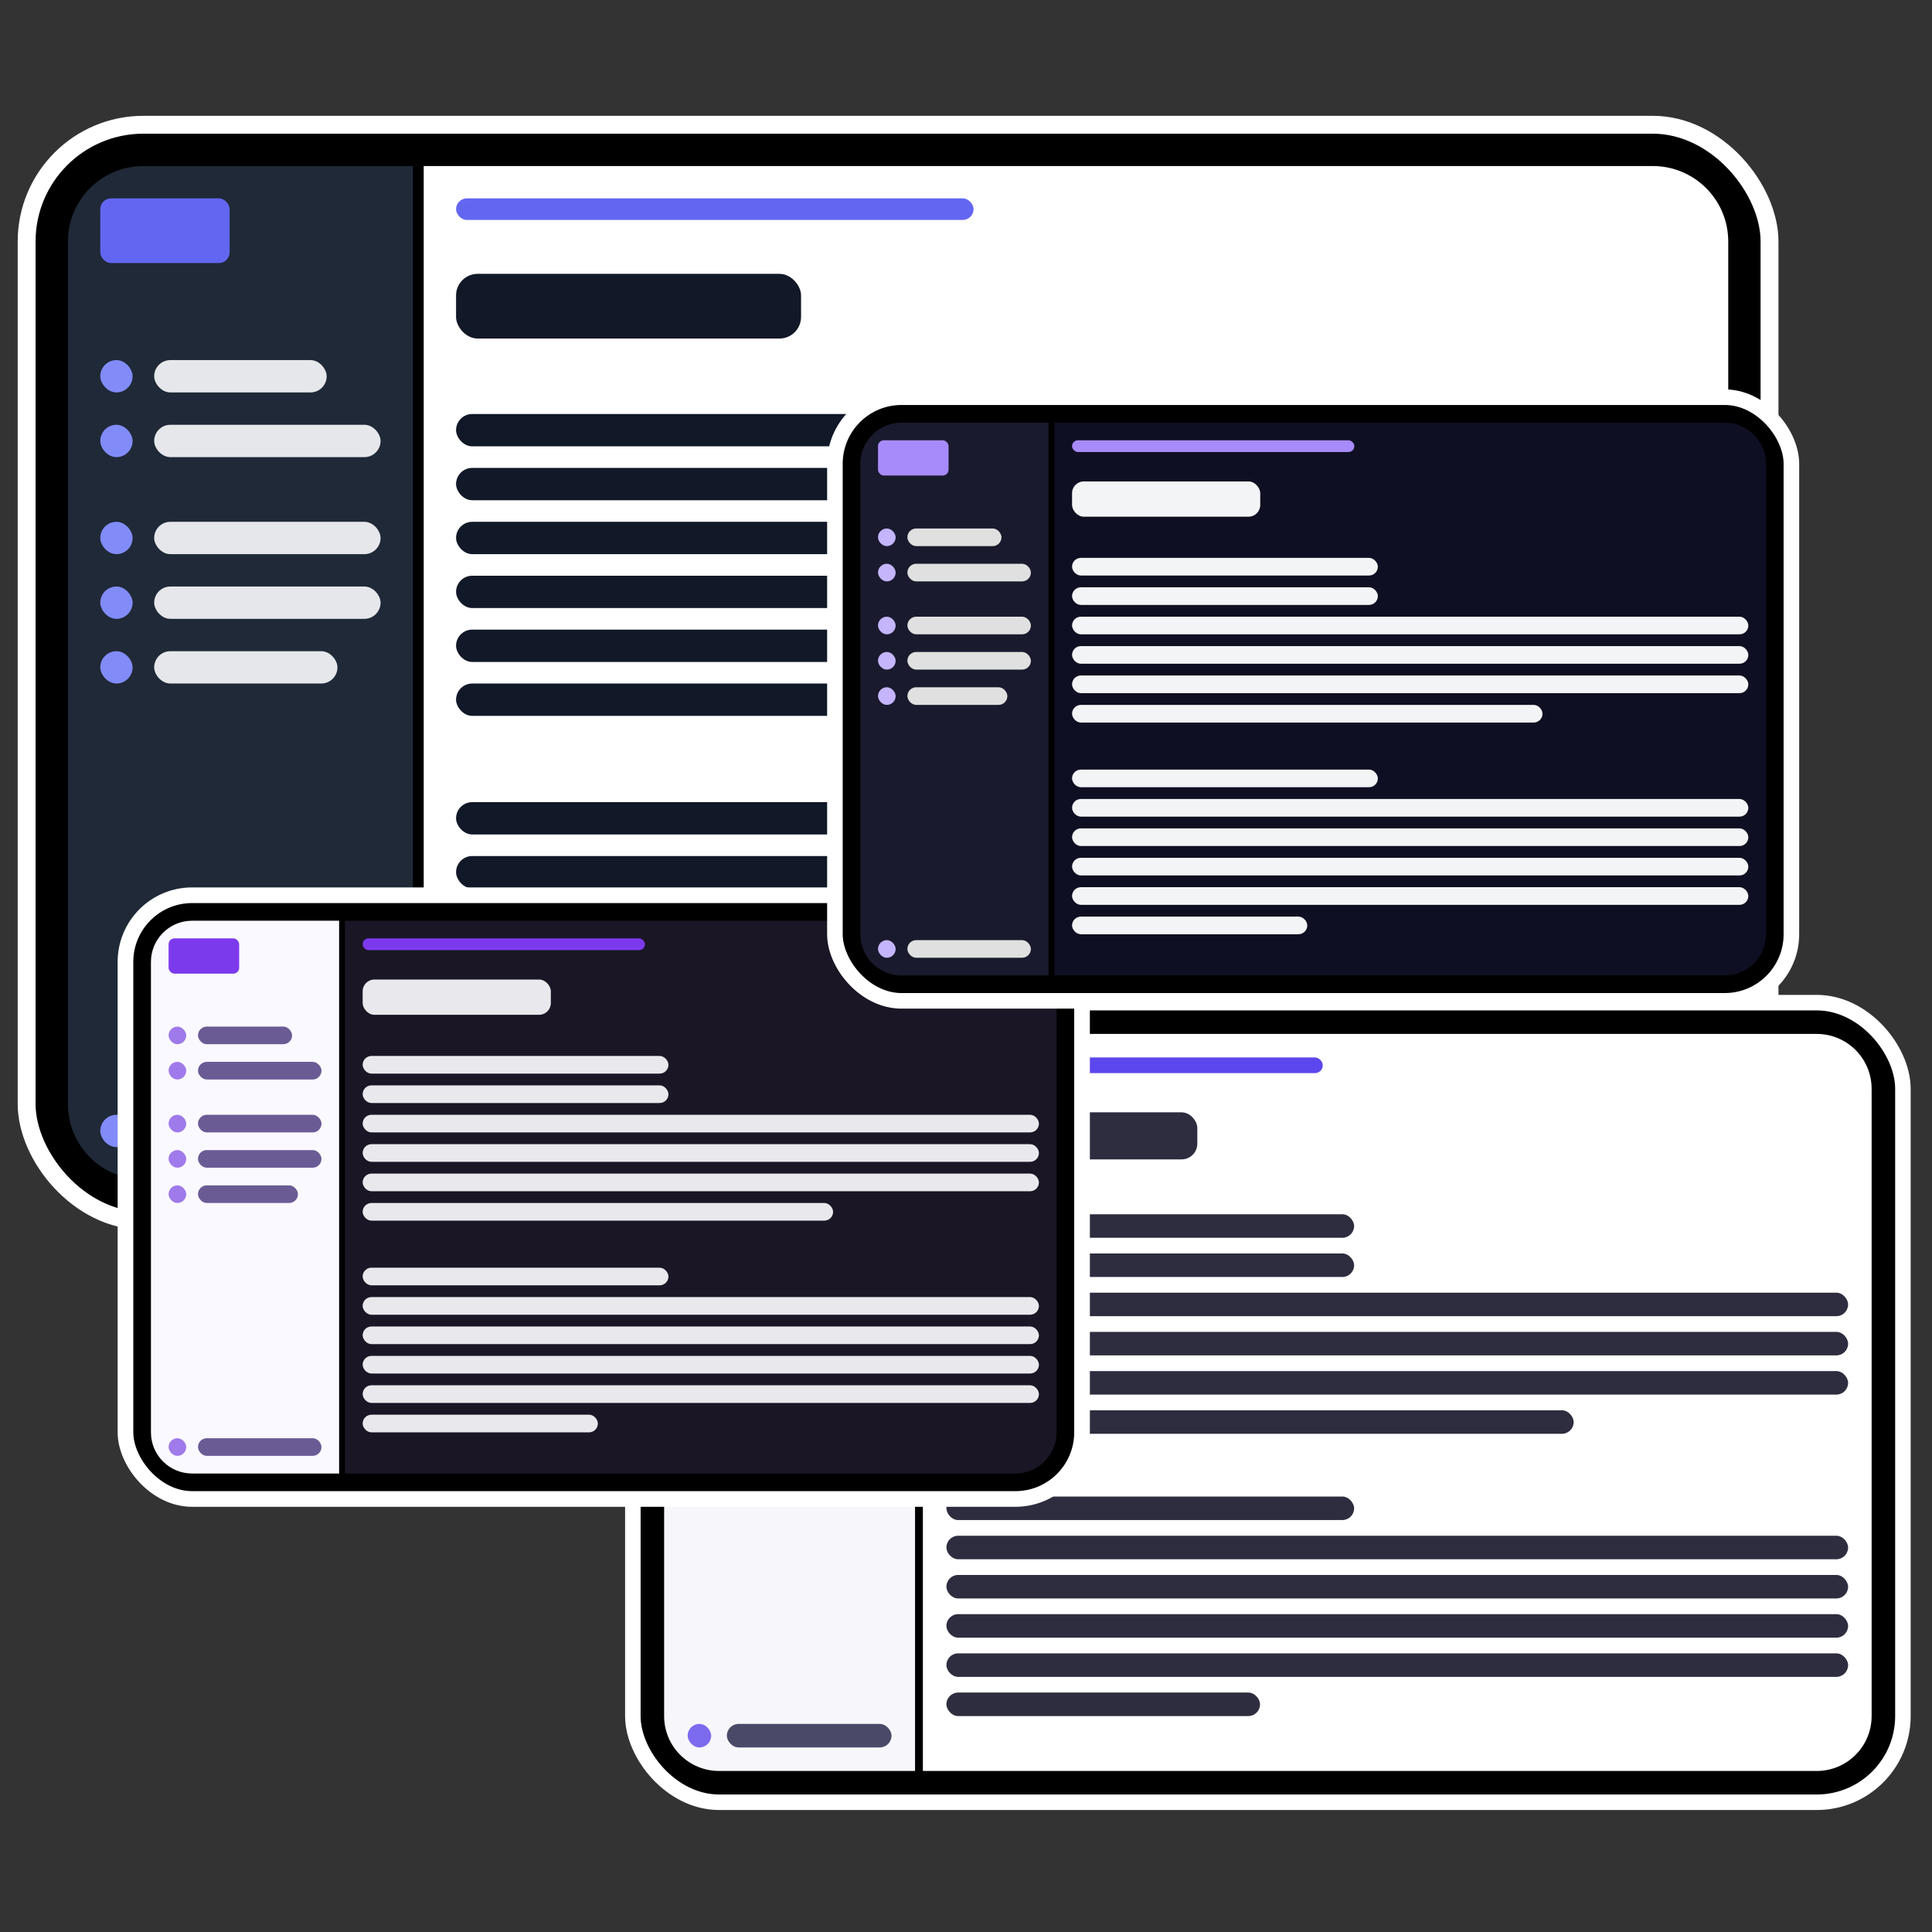 <svg width="256" height="256" viewBox="0 0 256 256" fill="none" xmlns="http://www.w3.org/2000/svg">
<rect x="0" y="0" width="256" height="256" fill="#333333" stroke="none"/>
<rect width="220" height="134.286" transform="translate(9 22)" fill="#1E1E1E"/>
<rect x="3.53" y="16.53" width="230.941" height="145.227" rx="15.47" fill="black" stroke="white" stroke-width="2.369"/>
<path d="M56.144 22H219.001C224.524 22 229.001 26.477 229.001 32V146.286C229.001 151.809 224.524 156.286 219.001 156.286H56.144V22Z" fill="white"/>
<path d="M9 32C9 26.477 13.477 22 19 22H54.714V156.286H19C13.477 156.286 9 151.809 9 146.286V32Z" fill="#1F2937"/>
<rect x="13.286" y="26.286" width="17.142" height="8.571" rx="1.429" fill="#6366F1"/>
<rect x="60.43" y="26.286" width="68.571" height="2.857" rx="1.429" fill="#6366F1"/>
<rect x="60.43" y="54.857" width="74.286" height="4.286" rx="2.143" fill="#111827"/>
<rect x="60.43" y="62" width="74.286" height="4.286" rx="2.143" fill="#111827"/>
<rect x="60.43" y="106.286" width="74.286" height="4.286" rx="2.143" fill="#111827"/>
<rect x="60.43" y="69.143" width="164.286" height="4.286" rx="2.143" fill="#111827"/>
<rect x="60.43" y="113.429" width="164.286" height="4.286" rx="2.143" fill="#111827"/>
<rect x="60.43" y="76.286" width="164.286" height="4.286" rx="2.143" fill="#111827"/>
<rect x="60.43" y="120.572" width="164.286" height="4.286" rx="2.143" fill="#111827"/>
<rect x="60.43" y="83.429" width="164.286" height="4.286" rx="2.143" fill="#111827"/>
<rect x="60.43" y="127.715" width="164.286" height="4.286" rx="2.143" fill="#111827"/>
<rect x="60.43" y="90.572" width="114.286" height="4.286" rx="2.143" fill="#111827"/>
<rect x="60.43" y="134.858" width="164.286" height="4.286" rx="2.143" fill="#111827"/>
<rect x="60.43" y="142.001" width="57.142" height="4.286" rx="2.143" fill="#111827"/>
<rect x="60.43" y="36.286" width="45.714" height="8.571" rx="2.857" fill="#111827"/>
<rect x="13.286" y="47.714" width="4.286" height="4.286" rx="2.143" fill="#818CF8"/>
<rect x="13.286" y="56.286" width="4.286" height="4.286" rx="2.143" fill="#818CF8"/>
<rect x="13.286" y="69.143" width="4.286" height="4.286" rx="2.143" fill="#818CF8"/>
<rect x="13.286" y="77.715" width="4.286" height="4.286" rx="2.143" fill="#818CF8"/>
<rect x="13.286" y="86.286" width="4.286" height="4.286" rx="2.143" fill="#818CF8"/>
<rect x="13.286" y="147.715" width="4.286" height="4.286" rx="2.143" fill="#818CF8"/>
<rect x="20.429" y="47.714" width="22.856" height="4.286" rx="2.143" fill="#E5E7EB"/>
<rect x="20.429" y="56.286" width="29.999" height="4.286" rx="2.143" fill="#E5E7EB"/>
<rect x="20.429" y="69.143" width="29.999" height="4.286" rx="2.143" fill="#E5E7EB"/>
<rect x="20.429" y="77.715" width="29.999" height="4.286" rx="2.143" fill="#E5E7EB"/>
<rect x="20.429" y="86.286" width="24.285" height="4.286" rx="2.143" fill="#E5E7EB"/>
<rect x="20.429" y="147.715" width="29.999" height="4.286" rx="2.143" fill="#E5E7EB"/>
<rect width="160" height="97.662" transform="translate(88 137)" fill="#1E1E1E"/>
<rect x="83.856" y="132.855" width="168.29" height="105.952" rx="11.418" fill="black" stroke="white" stroke-width="2.056"/>
<path d="M122.286 137H240.728C244.744 137 248 140.256 248 144.273V227.39C248 231.406 244.744 234.662 240.728 234.662H122.286V137Z" fill="white"/>
<path d="M88 144.273C88 140.256 91.256 137 95.273 137H121.247V234.662H95.273C91.256 234.662 88 231.406 88 227.39V144.273Z" fill="#F7F6FB"/>
<rect x="91.118" y="140.117" width="12.467" height="6.234" rx="1.039" fill="#5B47ED"/>
<rect x="125.403" y="140.117" width="49.87" height="2.078" rx="1.039" fill="#5B47ED"/>
<rect x="125.403" y="160.896" width="54.025" height="3.117" rx="1.558" fill="#2D2D3F"/>
<rect x="125.403" y="166.091" width="54.025" height="3.117" rx="1.558" fill="#2D2D3F"/>
<rect x="125.403" y="198.299" width="54.025" height="3.117" rx="1.558" fill="#2D2D3F"/>
<rect x="125.403" y="171.286" width="119.481" height="3.117" rx="1.558" fill="#2D2D3F"/>
<rect x="125.403" y="203.494" width="119.481" height="3.117" rx="1.558" fill="#2D2D3F"/>
<rect x="125.403" y="176.481" width="119.481" height="3.117" rx="1.558" fill="#2D2D3F"/>
<rect x="125.403" y="208.689" width="119.481" height="3.117" rx="1.558" fill="#2D2D3F"/>
<rect x="125.403" y="181.676" width="119.481" height="3.117" rx="1.558" fill="#2D2D3F"/>
<rect x="125.403" y="213.884" width="119.481" height="3.117" rx="1.558" fill="#2D2D3F"/>
<rect x="125.403" y="186.87" width="83.117" height="3.117" rx="1.558" fill="#2D2D3F"/>
<rect x="125.403" y="219.078" width="119.481" height="3.117" rx="1.558" fill="#2D2D3F"/>
<rect x="125.403" y="224.273" width="41.558" height="3.117" rx="1.558" fill="#2D2D3F"/>
<rect x="125.403" y="147.39" width="33.246" height="6.234" rx="2.078" fill="#2D2D3F"/>
<rect x="91.118" y="155.701" width="3.117" height="3.117" rx="1.558" fill="#7C6AEF"/>
<rect x="91.118" y="161.935" width="3.117" height="3.117" rx="1.558" fill="#7C6AEF"/>
<rect x="91.118" y="171.286" width="3.117" height="3.117" rx="1.558" fill="#7C6AEF"/>
<rect x="91.118" y="177.52" width="3.117" height="3.117" rx="1.558" fill="#7C6AEF"/>
<rect x="91.118" y="183.754" width="3.117" height="3.117" rx="1.558" fill="#7C6AEF"/>
<rect x="91.118" y="228.429" width="3.117" height="3.117" rx="1.558" fill="#7C6AEF"/>
<rect x="96.312" y="155.701" width="16.623" height="3.117" rx="1.558" fill="#4A4A68"/>
<rect x="96.312" y="161.935" width="21.818" height="3.117" rx="1.558" fill="#4A4A68"/>
<rect x="96.312" y="171.286" width="21.818" height="3.117" rx="1.558" fill="#4A4A68"/>
<rect x="96.312" y="177.52" width="21.818" height="3.117" rx="1.558" fill="#4A4A68"/>
<rect x="96.312" y="183.754" width="17.662" height="3.117" rx="1.558" fill="#4A4A68"/>
<rect x="96.312" y="228.429" width="21.818" height="3.117" rx="1.558" fill="#4A4A68"/>
<rect width="120" height="73.247" transform="translate(20 122)" fill="#1E1E1E"/>
<rect x="16.626" y="118.625" width="126.75" height="79.997" rx="8.83" fill="black" stroke="white" stroke-width="2.075"/>
<path d="M45.715 122H134.546C137.558 122 140.001 124.442 140.001 127.455V189.792C140.001 192.805 137.558 195.247 134.546 195.247H45.715V122Z" fill="#1A1625"/>
<path d="M20 127.455C20 124.442 22.442 122 25.454 122H44.935V195.247H25.454C22.442 195.247 20 192.805 20 189.792V127.455Z" fill="#FAF9FF"/>
<rect x="22.339" y="124.338" width="9.351" height="4.675" rx="0.779" fill="#7C3AED"/>
<rect x="48.053" y="124.338" width="37.403" height="1.558" rx="0.779" fill="#7C3AED"/>
<rect x="48.053" y="139.922" width="40.52" height="2.338" rx="1.169" fill="#E9E9ED"/>
<rect x="48.053" y="143.818" width="40.52" height="2.338" rx="1.169" fill="#E9E9ED"/>
<rect x="48.053" y="167.974" width="40.52" height="2.338" rx="1.169" fill="#E9E9ED"/>
<rect x="48.053" y="147.714" width="89.61" height="2.338" rx="1.169" fill="#E9E9ED"/>
<rect x="48.053" y="171.87" width="89.61" height="2.338" rx="1.169" fill="#E9E9ED"/>
<rect x="48.053" y="151.61" width="89.61" height="2.338" rx="1.169" fill="#E9E9ED"/>
<rect x="48.053" y="175.766" width="89.61" height="2.338" rx="1.169" fill="#E9E9ED"/>
<rect x="48.053" y="155.507" width="89.61" height="2.338" rx="1.169" fill="#E9E9ED"/>
<rect x="48.053" y="179.662" width="89.61" height="2.338" rx="1.169" fill="#E9E9ED"/>
<rect x="48.053" y="159.403" width="62.338" height="2.338" rx="1.169" fill="#E9E9ED"/>
<rect x="48.053" y="183.558" width="89.61" height="2.338" rx="1.169" fill="#E9E9ED"/>
<rect x="48.053" y="187.455" width="31.169" height="2.338" rx="1.169" fill="#E9E9ED"/>
<rect x="48.053" y="129.792" width="24.935" height="4.675" rx="1.558" fill="#E9E9ED"/>
<rect x="22.339" y="136.026" width="2.338" height="2.338" rx="1.169" fill="#9F7AEA"/>
<rect x="22.339" y="140.701" width="2.338" height="2.338" rx="1.169" fill="#9F7AEA"/>
<rect x="22.339" y="147.714" width="2.338" height="2.338" rx="1.169" fill="#9F7AEA"/>
<rect x="22.339" y="152.39" width="2.338" height="2.338" rx="1.169" fill="#9F7AEA"/>
<rect x="22.339" y="157.065" width="2.338" height="2.338" rx="1.169" fill="#9F7AEA"/>
<rect x="22.339" y="190.571" width="2.338" height="2.338" rx="1.169" fill="#9F7AEA"/>
<rect x="26.234" y="136.026" width="12.467" height="2.338" rx="1.169" fill="#6B5B95"/>
<rect x="26.234" y="140.701" width="16.364" height="2.338" rx="1.169" fill="#6B5B95"/>
<rect x="26.234" y="147.714" width="16.364" height="2.338" rx="1.169" fill="#6B5B95"/>
<rect x="26.234" y="152.39" width="16.364" height="2.338" rx="1.169" fill="#6B5B95"/>
<rect x="26.234" y="157.065" width="13.247" height="2.338" rx="1.169" fill="#6B5B95"/>
<rect x="26.234" y="190.571" width="16.364" height="2.338" rx="1.169" fill="#6B5B95"/>
<rect width="120" height="73.247" transform="translate(114 56)" fill="#1E1E1E"/>
<rect x="110.63" y="52.631" width="126.739" height="79.985" rx="8.824" fill="black" stroke="white" stroke-width="2.063"/>
<path d="M139.715 56H228.546C231.558 56 234.001 58.442 234.001 61.455V123.792C234.001 126.805 231.558 129.247 228.546 129.247H139.715V56Z" fill="#0F0F23"/>
<path d="M114 61.455C114 58.442 116.442 56 119.455 56H138.935V129.247H119.455C116.442 129.247 114 126.805 114 123.792V61.455Z" fill="#1A1A2E"/>
<rect x="116.339" y="58.338" width="9.351" height="4.675" rx="0.779" fill="#A78BFA"/>
<rect x="142.053" y="58.338" width="37.403" height="1.558" rx="0.779" fill="#A78BFA"/>
<rect x="142.053" y="73.922" width="40.52" height="2.338" rx="1.169" fill="#F3F4F6"/>
<rect x="142.053" y="77.818" width="40.52" height="2.338" rx="1.169" fill="#F3F4F6"/>
<rect x="142.053" y="101.974" width="40.52" height="2.338" rx="1.169" fill="#F3F4F6"/>
<rect x="142.053" y="81.714" width="89.61" height="2.338" rx="1.169" fill="#F3F4F6"/>
<rect x="142.053" y="105.87" width="89.61" height="2.338" rx="1.169" fill="#F3F4F6"/>
<rect x="142.053" y="85.61" width="89.61" height="2.338" rx="1.169" fill="#F3F4F6"/>
<rect x="142.053" y="109.766" width="89.61" height="2.338" rx="1.169" fill="#F3F4F6"/>
<rect x="142.053" y="89.507" width="89.61" height="2.338" rx="1.169" fill="#F3F4F6"/>
<rect x="142.053" y="113.662" width="89.61" height="2.338" rx="1.169" fill="#F3F4F6"/>
<rect x="142.053" y="93.403" width="62.338" height="2.338" rx="1.169" fill="#F3F4F6"/>
<rect x="142.053" y="117.558" width="89.61" height="2.338" rx="1.169" fill="#F3F4F6"/>
<rect x="142.053" y="121.454" width="31.169" height="2.338" rx="1.169" fill="#F3F4F6"/>
<rect x="142.053" y="63.792" width="24.935" height="4.675" rx="1.558" fill="#F3F4F6"/>
<rect x="116.339" y="70.026" width="2.338" height="2.338" rx="1.169" fill="#C4B5FD"/>
<rect x="116.339" y="74.701" width="2.338" height="2.338" rx="1.169" fill="#C4B5FD"/>
<rect x="116.339" y="81.714" width="2.338" height="2.338" rx="1.169" fill="#C4B5FD"/>
<rect x="116.339" y="86.39" width="2.338" height="2.338" rx="1.169" fill="#C4B5FD"/>
<rect x="116.339" y="91.065" width="2.338" height="2.338" rx="1.169" fill="#C4B5FD"/>
<rect x="116.339" y="124.571" width="2.338" height="2.338" rx="1.169" fill="#C4B5FD"/>
<rect x="120.234" y="70.026" width="12.467" height="2.338" rx="1.169" fill="#E0E0E0"/>
<rect x="120.234" y="74.701" width="16.364" height="2.338" rx="1.169" fill="#E0E0E0"/>
<rect x="120.234" y="81.714" width="16.364" height="2.338" rx="1.169" fill="#E0E0E0"/>
<rect x="120.234" y="86.39" width="16.364" height="2.338" rx="1.169" fill="#E0E0E0"/>
<rect x="120.234" y="91.065" width="13.247" height="2.338" rx="1.169" fill="#E0E0E0"/>
<rect x="120.234" y="124.571" width="16.364" height="2.338" rx="1.169" fill="#E0E0E0"/>
</svg>
